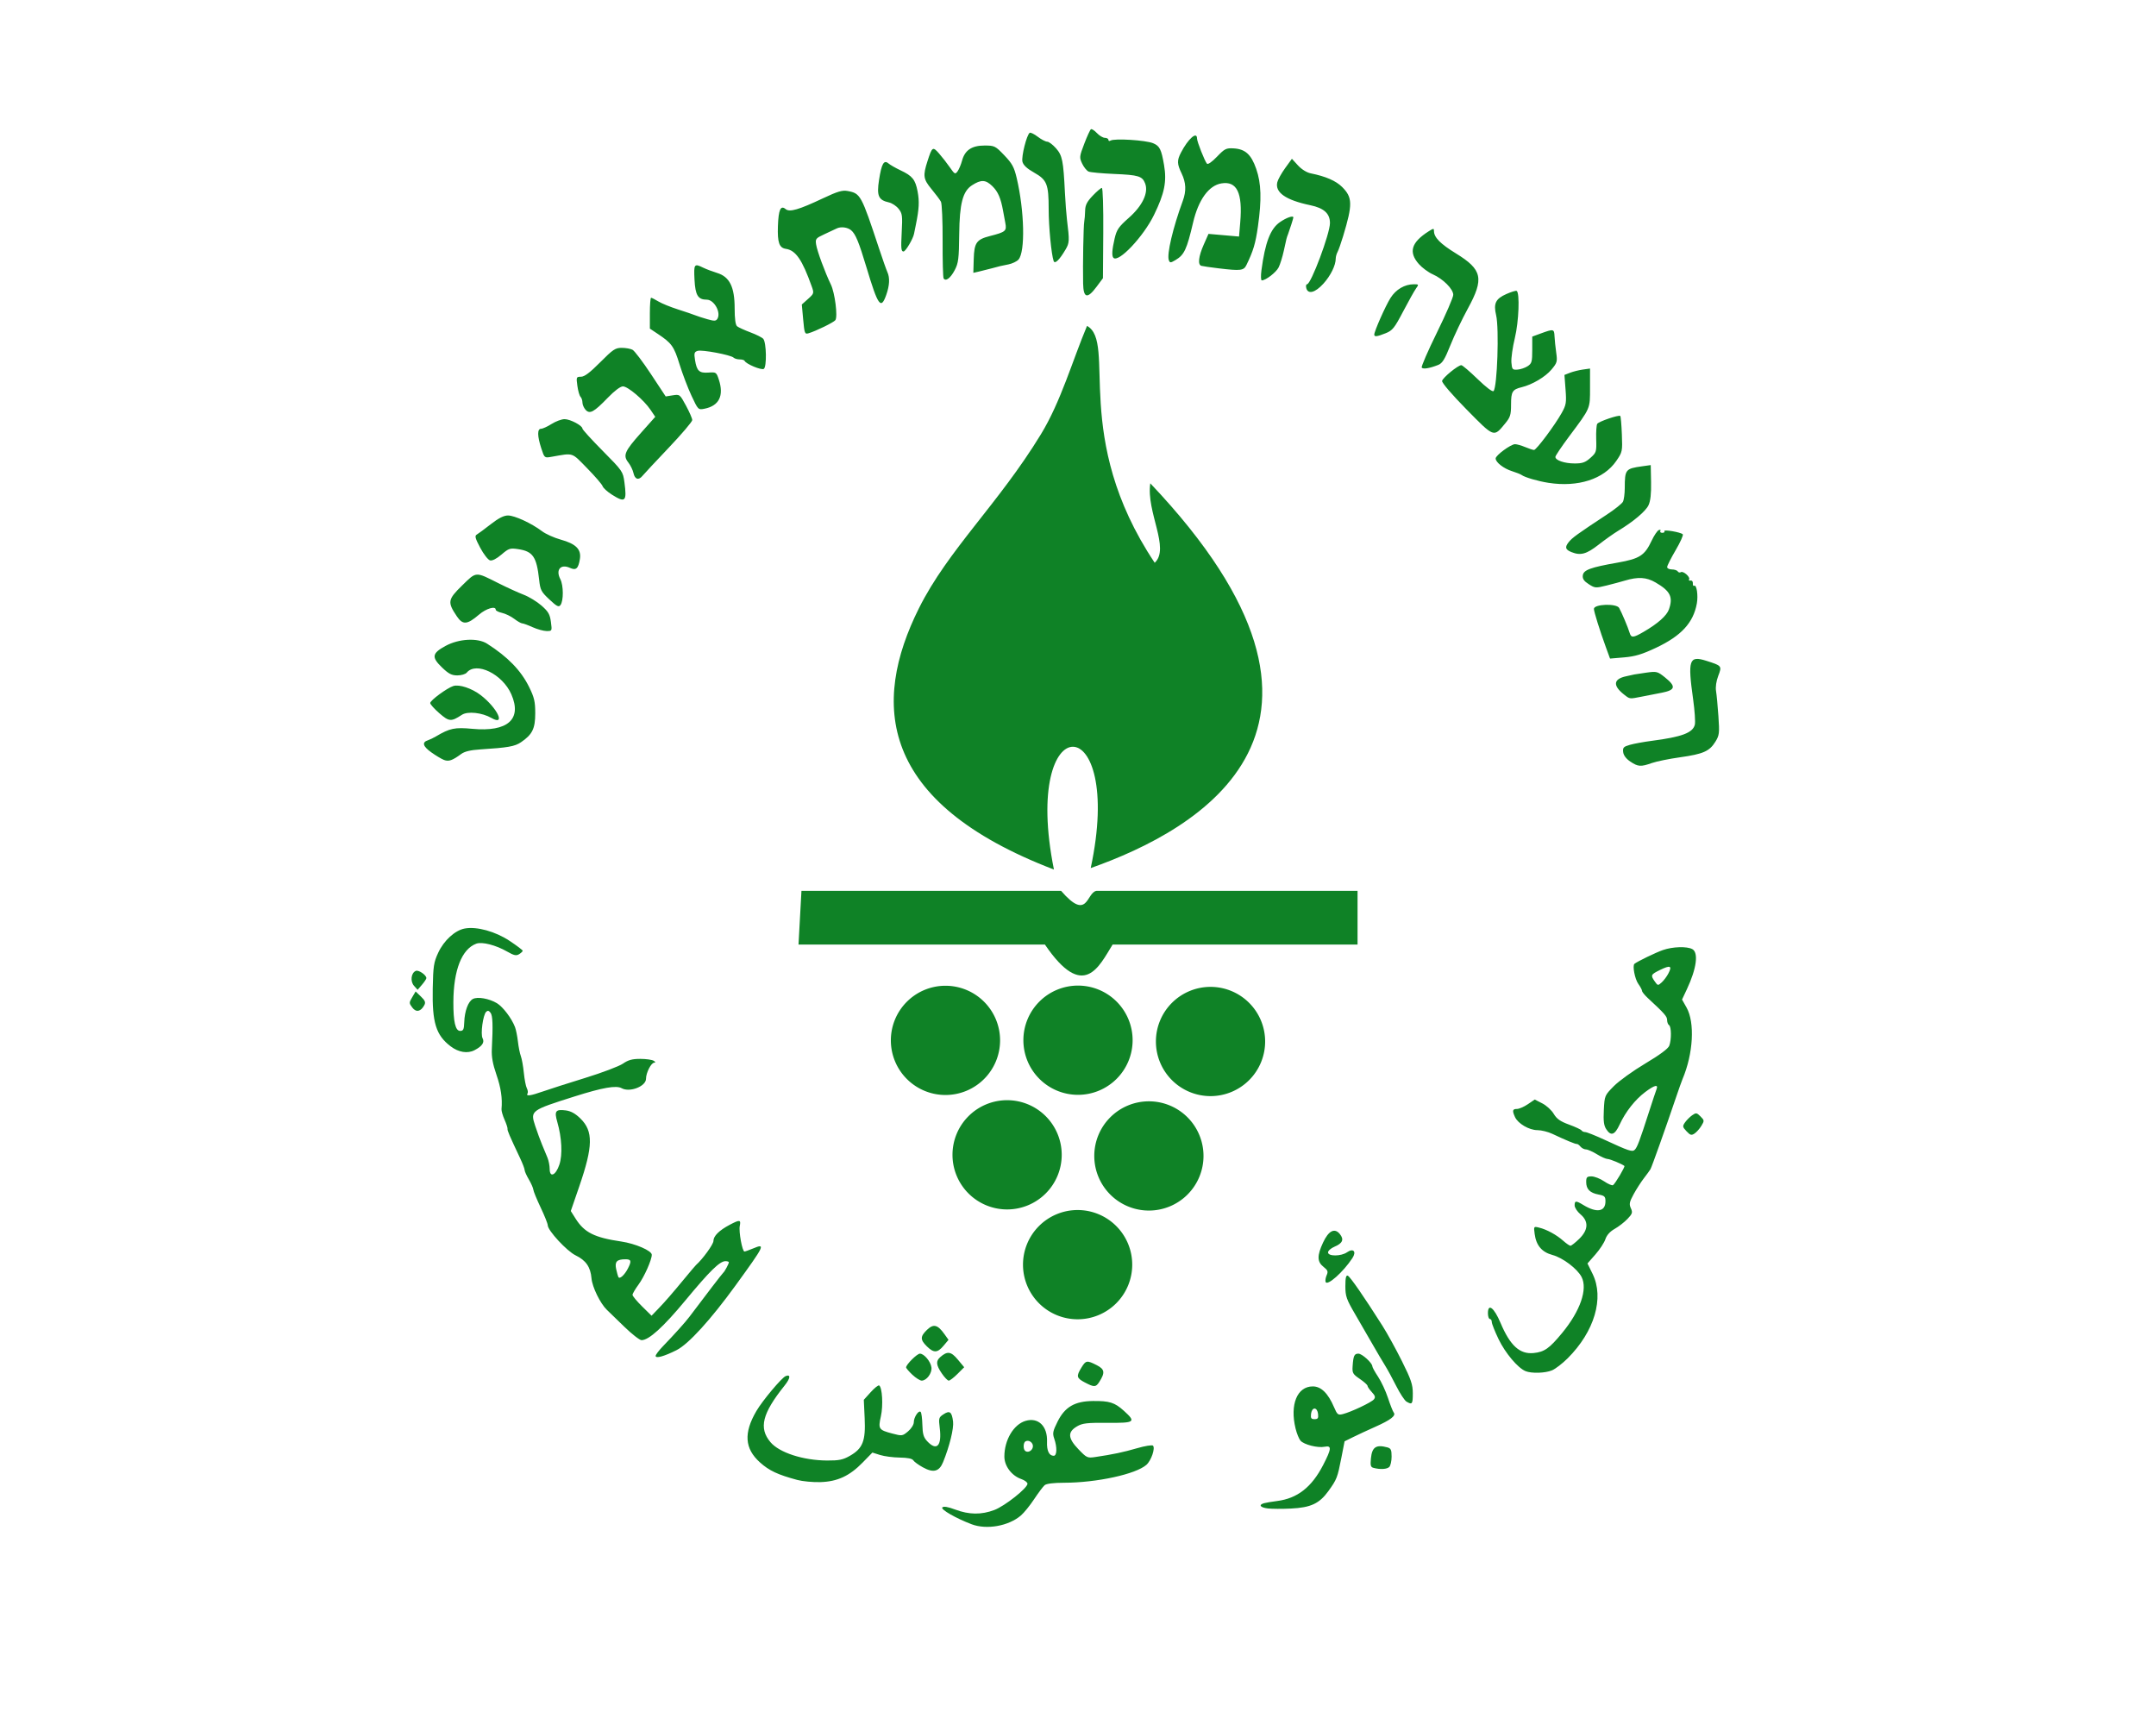 <?xml version="1.0" encoding="UTF-8" standalone="no"?>
<!-- Created with Inkscape (http://www.inkscape.org/) -->

<svg
   width="1000"
   height="800"
   viewBox="0 0 210 297"
   version="1.1"
   id="svg5"
   inkscape:version="1.1 (c68e22c387, 2021-05-23)"
   sodipodi:docname="Abu_Ghosh_Flag.svg"
   xmlns:inkscape="http://www.inkscape.org/namespaces/inkscape"
   xmlns:sodipodi="http://sodipodi.sourceforge.net/DTD/sodipodi-0.dtd"
   xmlns="http://www.w3.org/2000/svg"
   xmlns:svg="http://www.w3.org/2000/svg">
  <rect x="0" y="0" width="210" height="297" fill="#333333" stroke="none"/>
  <sodipodi:namedview
     id="namedview7"
     pagecolor="#ffffff"
     bordercolor="#666666"
     borderopacity="1.0"
     inkscape:pageshadow="2"
     inkscape:pageopacity="0.0"
     inkscape:pagecheckerboard="0"
     inkscape:document-units="mm"
     showgrid="false"
     showguides="true"
     inkscape:guide-bbox="true"
     inkscape:zoom="0.7547406"
     inkscape:cx="502.15928"
     inkscape:cy="412.0621"
     inkscape:window-width="1826"
     inkscape:window-height="1046"
     inkscape:window-x="83"
     inkscape:window-y="-11"
     inkscape:window-maximized="1"
     inkscape:current-layer="layer1" />
  <defs
     id="defs2" />
  <g
     inkscape:groupmode="layer"
     id="layer4"
     inkscape:label="Background 1">
    <rect
       style="fill:#ffffff;stroke:#ff0000;stroke-width:0;stroke-linecap:round;stroke-linejoin:round;paint-order:stroke fill markers"
       id="rect889"
       width="371.25"
       height="297"
       x="-80.625"
       y="7.2631076e-07" />
  </g>
  <g
     inkscape:label="Layer 1"
     inkscape:groupmode="layer"
     id="layer1">
    <path
       style="fill:#0f8226;fill-opacity:1;stroke:#000000;stroke-width:0;stroke-linecap:butt;stroke-linejoin:miter;stroke-opacity:1;stroke-miterlimit:4;stroke-dasharray:none"
       d="m 57.381,153.385 h 44.711 c 4.631,5.354 4.334,0.291 6.08,0 h 44.964 v 9.246 h -42.178 c -2.339,3.769 -4.98,9.81 -11.653,0 H 56.874 Z"
       id="path905"
       sodipodi:nodetypes="ccccccccc" />
    <path
       style="fill:#0f8226;fill-opacity:1;stroke:#000000;stroke-width:0;stroke-linecap:butt;stroke-linejoin:miter;stroke-opacity:1;stroke-miterlimit:4;stroke-dasharray:none"
       d="m 106.555,56.11 c 5.152,2.827 -2.757,19.222 11.653,40.785 2.691,-2.491 -1.499,-8.773 -0.76,-13.679 40.025,42.179 8.219,59.72 -10.259,66.243 5.948,-27.764 -12.023,-28.021 -6.333,0.253 C 70.581,138.127 69.434,121.091 77.614,104.717 82.648,94.641 91.294,86.782 98.622,74.758 102.068,69.104 104.025,62.126 106.555,56.11 Z"
       id="path1742"
       sodipodi:nodetypes="cccccssc" />
    <circle
       style="fill:none;stroke:#ff0000;stroke-width:0;stroke-linecap:round;stroke-linejoin:round;stroke-miterlimit:4;stroke-dasharray:none;paint-order:stroke fill markers"
       id="path1317"
       cx="-122.225"
       cy="-134.679"
       r="100.09"
       transform="rotate(-173.038)" />
    <circle
       style="fill:none;stroke:#ff0000;stroke-width:0;stroke-linecap:round;stroke-linejoin:round;stroke-miterlimit:4;stroke-dasharray:none;paint-order:stroke fill markers"
       id="path1317-5"
       cx="-81.732"
       cy="162.472"
       r="114.176"
       transform="matrix(-0.989,0.149,0.149,0.989,0,0)" />
    <path
       style="fill:#0f8226;fill-opacity:1;stroke-width:0.332"
       d="m 86.68,262.436 c -2.688,-1.015 -5.381,-2.561 -5.045,-2.896 0.231,-0.231 0.941,-0.114 2.225,0.367 2.387,0.893 4.501,0.917 6.727,0.077 1.819,-0.687 5.714,-3.773 5.714,-4.527 0,-0.238 -0.485,-0.601 -1.078,-0.808 -1.656,-0.577 -2.901,-2.238 -2.902,-3.869 -0.002,-2.842 1.588,-5.526 3.637,-6.14 2.2,-0.659 3.811,0.897 3.709,3.586 -0.059,1.558 0.352,2.422 1.153,2.422 0.56,0 0.604,-1.47 0.089,-2.947 -0.321,-0.922 -0.248,-1.296 0.581,-2.952 1.257,-2.514 2.948,-3.498 6.07,-3.532 2.858,-0.031 3.753,0.251 5.337,1.682 2.152,1.944 1.92,2.114 -2.821,2.075 -3.509,-0.029 -4.305,0.061 -5.225,0.597 -1.669,0.971 -1.612,2.035 0.208,3.935 1.44,1.503 1.554,1.556 2.922,1.354 3.018,-0.445 4.829,-0.827 7.198,-1.517 1.351,-0.394 2.58,-0.592 2.73,-0.442 0.429,0.429 -0.295,2.554 -1.122,3.295 -1.801,1.615 -8.574,3.09 -14.202,3.094 -1.787,0.001 -3.021,0.156 -3.328,0.417 -0.269,0.228 -1.081,1.309 -1.805,2.403 -0.724,1.094 -1.754,2.363 -2.288,2.82 -2.126,1.819 -5.888,2.487 -8.483,1.507 z m 10.551,-13.326 c 0.102,-0.708 -0.709,-1.293 -1.292,-0.933 -0.357,0.22 -0.402,1.264 -0.069,1.596 0.438,0.438 1.26,0.037 1.361,-0.664 z m 40.456,10.605 c -1.309,-0.159 -1.644,-0.613 -0.664,-0.899 0.319,-0.093 1.327,-0.263 2.239,-0.378 3.5,-0.439 5.976,-2.371 7.955,-6.207 1.449,-2.809 1.496,-3.386 0.256,-3.139 -1.197,0.238 -3.567,-0.36 -4.163,-1.051 -0.259,-0.3 -0.642,-1.247 -0.85,-2.103 -1.001,-4.117 0.28,-7.235 2.972,-7.235 1.428,0 2.624,1.17 3.654,3.572 0.558,1.301 0.686,1.401 1.521,1.192 1.417,-0.356 4.91,-2.009 5.34,-2.527 0.304,-0.366 0.228,-0.636 -0.354,-1.261 -0.407,-0.437 -0.74,-0.922 -0.74,-1.079 0,-0.156 -0.597,-0.691 -1.327,-1.188 -1.213,-0.827 -1.319,-1.017 -1.236,-2.212 0.125,-1.791 0.287,-2.137 0.997,-2.137 0.624,0 2.394,1.606 2.396,2.175 6.6e-4,0.173 0.448,0.985 0.994,1.806 0.546,0.821 1.312,2.463 1.701,3.649 0.39,1.186 0.838,2.32 0.995,2.521 0.419,0.533 -0.545,1.272 -3.2,2.452 -1.274,0.566 -2.981,1.358 -3.793,1.761 l -1.476,0.731 -0.55,2.82 c -0.67,3.435 -0.787,3.737 -2.229,5.735 -1.559,2.161 -3.034,2.852 -6.442,3.018 -1.516,0.074 -3.317,0.067 -4.001,-0.017 z m 8.648,-16.284 c -0.062,-0.543 -0.306,-0.912 -0.603,-0.912 -0.296,0 -0.54,0.369 -0.603,0.912 -0.086,0.743 0.026,0.912 0.603,0.912 0.576,0 0.688,-0.169 0.603,-0.912 z m -89.678,11.374 c -3.364,-0.903 -4.844,-1.599 -6.425,-3.021 -2.64,-2.374 -2.825,-5.067 -0.609,-8.849 1.055,-1.8 4.373,-5.753 5.045,-6.011 0.904,-0.347 0.813,0.38 -0.21,1.657 -3.835,4.792 -4.458,7.293 -2.419,9.715 1.524,1.812 5.629,3.143 9.759,3.166 2.06,0.011 2.736,-0.128 3.932,-0.813 2.212,-1.266 2.718,-2.554 2.536,-6.449 l -0.149,-3.19 1.189,-1.316 c 0.654,-0.724 1.308,-1.243 1.454,-1.153 0.535,0.331 0.712,3.455 0.3,5.296 -0.492,2.199 -0.385,2.361 1.976,2.984 1.663,0.439 1.746,0.427 2.703,-0.378 0.549,-0.462 0.987,-1.158 0.987,-1.567 0,-0.87 0.836,-2.129 1.183,-1.782 0.133,0.133 0.265,1.136 0.293,2.23 0.041,1.593 0.208,2.155 0.838,2.826 1.641,1.747 2.539,0.794 2.154,-2.287 -0.211,-1.686 -0.172,-1.825 0.657,-2.368 1.061,-0.695 1.43,-0.412 1.637,1.256 0.147,1.185 -0.606,4.247 -1.716,6.982 -0.67,1.649 -1.673,1.905 -3.501,0.892 -0.758,-0.42 -1.498,-0.963 -1.644,-1.205 -0.172,-0.285 -0.99,-0.449 -2.322,-0.466 -1.131,-0.013 -2.654,-0.213 -3.384,-0.443 l -1.327,-0.418 -1.659,1.702 c -2.267,2.327 -4.36,3.298 -7.299,3.386 -1.277,0.038 -3.069,-0.131 -3.981,-0.376 z m 99.246,-2.071 c -0.509,-0.131 -0.586,-0.406 -0.461,-1.655 0.193,-1.935 0.886,-2.399 2.813,-1.883 0.623,0.167 0.746,0.429 0.746,1.588 0,0.763 -0.179,1.567 -0.398,1.786 -0.396,0.396 -1.533,0.465 -2.701,0.164 z m 5.664,-11.407 c -0.322,-0.188 -1.121,-1.403 -1.774,-2.7 -0.653,-1.297 -1.524,-2.893 -1.934,-3.547 -0.411,-0.653 -1.343,-2.233 -2.072,-3.51 -0.729,-1.277 -2.095,-3.64 -3.036,-5.25 -1.535,-2.627 -1.711,-3.129 -1.711,-4.883 0,-1.428 0.112,-1.912 0.415,-1.795 0.396,0.152 2.779,3.593 5.972,8.625 0.816,1.285 2.325,4.025 3.354,6.089 1.578,3.166 1.871,4.032 1.871,5.542 0,1.859 -0.106,1.998 -1.084,1.428 z m -55.397,-3.31 c -1.424,-0.752 -1.494,-1.056 -0.584,-2.548 0.77,-1.263 0.942,-1.29 2.642,-0.423 1.382,0.705 1.466,1.289 0.421,2.911 -0.581,0.901 -0.872,0.908 -2.478,0.06 z m -29.692,-1.323 c -0.593,-0.556 -1.078,-1.125 -1.078,-1.266 0,-0.488 1.887,-2.365 2.377,-2.365 0.723,0 1.86,1.358 1.987,2.373 0.123,0.981 -0.832,2.273 -1.678,2.27 -0.291,-0.001 -1.014,-0.456 -1.607,-1.012 z m 5.071,-0.225 c -0.991,-1.458 -1.052,-2.123 -0.261,-2.818 1.212,-1.064 1.847,-0.974 3.011,0.424 l 1.104,1.326 -1.153,1.153 c -0.634,0.634 -1.312,1.153 -1.506,1.153 -0.194,0 -0.732,-0.557 -1.194,-1.238 z m 100.504,-0.402 c -1.313,-0.533 -3.482,-3.107 -4.632,-5.497 -0.643,-1.337 -1.17,-2.667 -1.17,-2.955 0,-0.288 -0.149,-0.524 -0.332,-0.524 -0.182,0 -0.332,-0.448 -0.332,-0.995 0,-1.774 1.059,-0.963 2.164,1.659 1.658,3.932 3.318,5.445 5.711,5.202 1.852,-0.188 2.703,-0.789 4.911,-3.466 3.114,-3.775 4.419,-7.543 3.337,-9.634 -0.732,-1.415 -3.238,-3.309 -5.004,-3.781 -1.833,-0.49 -2.805,-1.634 -3.071,-3.614 -0.178,-1.325 -0.175,-1.329 0.78,-1.095 1.307,0.32 2.995,1.243 4.144,2.267 0.526,0.468 1.083,0.852 1.239,0.852 0.156,0 0.829,-0.53 1.496,-1.177 1.593,-1.547 1.668,-3.024 0.217,-4.246 -0.547,-0.461 -0.995,-1.146 -0.995,-1.522 0,-0.84 0.221,-0.851 1.493,-0.076 2.318,1.412 3.815,1.163 3.815,-0.634 0,-0.814 -0.158,-0.969 -1.177,-1.16 -1.498,-0.281 -2.14,-0.928 -2.14,-2.155 0,-0.84 0.124,-0.972 0.918,-0.972 0.505,0 1.478,0.38 2.162,0.845 0.684,0.465 1.377,0.763 1.538,0.663 0.362,-0.224 2.118,-3.185 1.962,-3.308 -0.447,-0.353 -2.47,-1.188 -2.9,-1.197 -0.291,-0.005 -1.127,-0.378 -1.857,-0.828 -0.73,-0.45 -1.57,-0.818 -1.867,-0.819 -0.297,-0.001 -0.722,-0.221 -0.944,-0.489 -0.222,-0.268 -0.502,-0.469 -0.621,-0.446 -0.227,0.043 -1.929,-0.662 -4.22,-1.746 -0.742,-0.351 -1.901,-0.638 -2.576,-0.638 -1.417,0 -3.34,-1.125 -3.856,-2.255 -0.503,-1.103 -0.434,-1.394 0.333,-1.394 0.375,0 1.218,-0.365 1.874,-0.811 l 1.193,-0.811 1.299,0.663 c 0.714,0.364 1.601,1.174 1.969,1.799 0.514,0.872 1.129,1.303 2.642,1.855 1.085,0.396 2.051,0.847 2.148,1.003 0.097,0.156 0.382,0.284 0.634,0.284 0.252,0 1.699,0.574 3.215,1.274 4.328,2.001 4.898,2.191 5.319,1.77 0.426,-0.426 0.848,-1.545 2.398,-6.362 0.616,-1.916 1.224,-3.745 1.35,-4.064 0.351,-0.889 -0.365,-0.707 -1.963,0.498 -1.739,1.311 -3.373,3.388 -4.388,5.579 -0.844,1.821 -1.497,2.05 -2.31,0.81 -0.414,-0.632 -0.512,-1.412 -0.416,-3.311 0.124,-2.462 0.14,-2.499 1.722,-4.105 0.878,-0.891 3.318,-2.645 5.422,-3.897 2.458,-1.463 3.931,-2.553 4.12,-3.052 0.398,-1.046 0.374,-3.298 -0.037,-3.553 -0.182,-0.113 -0.332,-0.51 -0.332,-0.882 0,-0.62 -0.412,-1.089 -3.337,-3.798 -0.537,-0.497 -0.976,-1.043 -0.976,-1.212 0,-0.17 -0.292,-0.719 -0.65,-1.221 -0.588,-0.826 -1.031,-3.128 -0.661,-3.44 0.473,-0.4 3.682,-1.953 4.919,-2.381 1.677,-0.58 4.109,-0.656 5.039,-0.158 1.113,0.596 0.742,3.361 -0.926,6.908 l -0.836,1.777 0.775,1.374 c 1.461,2.591 1.16,7.949 -0.691,12.322 -0.154,0.365 -0.659,1.783 -1.122,3.152 -1.756,5.195 -4.17,11.977 -4.402,12.367 -0.133,0.223 -0.645,0.928 -1.139,1.567 -0.493,0.639 -1.283,1.87 -1.756,2.736 -0.729,1.337 -0.801,1.702 -0.478,2.411 0.336,0.738 0.267,0.955 -0.587,1.849 -0.533,0.557 -1.525,1.327 -2.206,1.71 -0.8,0.451 -1.363,1.077 -1.592,1.773 -0.195,0.592 -0.969,1.774 -1.72,2.627 l -1.365,1.551 0.884,1.802 c 2.03,4.139 0.322,9.918 -4.291,14.524 -0.894,0.893 -2.106,1.826 -2.693,2.073 -1.169,0.493 -3.525,0.564 -4.576,0.138 z m 24.612,-68.472 c 0.676,-1.308 0.338,-1.458 -1.393,-0.617 -1.654,0.804 -1.711,0.924 -0.954,2.005 0.515,0.735 0.551,0.74 1.195,0.158 0.365,-0.33 0.884,-1.026 1.152,-1.545 z M 32.273,233.445 c 0,-0.195 0.56,-0.934 1.244,-1.643 2.001,-2.074 3.864,-4.146 4.569,-5.084 2.893,-3.849 5.659,-7.45 5.827,-7.587 0.248,-0.202 0.966,-1.543 0.966,-1.803 0,-0.103 -0.265,-0.188 -0.588,-0.188 -0.976,0 -2.697,1.685 -6.876,6.733 -3.816,4.609 -6.306,6.868 -7.57,6.868 -0.324,0 -1.665,-1.045 -2.979,-2.322 -1.314,-1.277 -2.66,-2.583 -2.992,-2.901 -1.137,-1.092 -2.517,-3.919 -2.646,-5.419 -0.168,-1.96 -0.958,-3.1 -2.744,-3.965 -1.502,-0.727 -4.79,-4.28 -4.79,-5.176 0,-0.266 -0.546,-1.634 -1.214,-3.04 -0.668,-1.406 -1.239,-2.797 -1.268,-3.092 -0.03,-0.295 -0.379,-1.087 -0.776,-1.761 -0.397,-0.673 -0.722,-1.4 -0.722,-1.615 0,-0.215 -0.353,-1.14 -0.785,-2.054 -1.842,-3.903 -2.216,-4.774 -2.159,-5.036 0.033,-0.152 -0.197,-0.858 -0.512,-1.568 -0.315,-0.71 -0.551,-1.531 -0.525,-1.825 0.17,-1.877 -0.097,-3.688 -0.873,-5.931 -0.636,-1.837 -0.861,-3.082 -0.795,-4.389 0.212,-4.15 0.156,-5.766 -0.216,-6.269 -0.283,-0.383 -0.495,-0.431 -0.759,-0.172 -0.548,0.539 -0.995,3.844 -0.617,4.555 0.378,0.711 -0.069,1.372 -1.393,2.056 -1.202,0.622 -2.751,0.368 -4.116,-0.673 -2.522,-1.924 -3.186,-4.07 -3.074,-9.942 0.074,-3.848 0.176,-4.519 0.941,-6.164 0.987,-2.123 2.886,-3.857 4.569,-4.173 2.061,-0.387 5.283,0.503 7.743,2.139 1.232,0.819 2.239,1.581 2.239,1.692 0,0.112 -0.276,0.376 -0.614,0.587 -0.499,0.311 -0.887,0.227 -2.073,-0.453 -1.952,-1.118 -4.315,-1.72 -5.308,-1.353 -2.496,0.923 -3.918,4.544 -3.944,10.041 -0.016,3.399 0.353,4.976 1.163,4.976 0.551,0 0.666,-0.242 0.708,-1.493 0.065,-1.917 0.678,-3.572 1.482,-4.002 0.805,-0.431 2.809,-0.081 4.146,0.725 1.042,0.628 2.545,2.612 3.116,4.116 0.17,0.447 0.396,1.572 0.502,2.5 0.106,0.928 0.332,2.053 0.503,2.501 0.17,0.448 0.402,1.744 0.515,2.879 0.113,1.135 0.346,2.328 0.518,2.652 0.172,0.323 0.222,0.734 0.111,0.912 -0.31,0.502 0.507,0.389 2.652,-0.364 1.079,-0.379 4.355,-1.428 7.28,-2.33 2.926,-0.902 5.853,-2.01 6.505,-2.462 0.911,-0.631 1.605,-0.82 2.992,-0.817 0.994,0.001 2.031,0.15 2.304,0.327 0.318,0.205 0.351,0.323 0.091,0.327 -0.531,0.008 -1.418,1.74 -1.418,2.771 0,1.306 -2.799,2.393 -4.188,1.626 -0.945,-0.522 -3.259,-0.119 -8.087,1.408 -7.601,2.404 -7.667,2.454 -6.809,5.064 0.345,1.05 0.878,2.507 1.183,3.236 0.306,0.73 0.726,1.745 0.935,2.255 0.208,0.51 0.379,1.38 0.379,1.932 0,1.584 1.052,1.115 1.67,-0.744 0.566,-1.702 0.423,-4.621 -0.359,-7.339 -0.541,-1.88 -0.296,-2.215 1.452,-1.993 0.887,0.113 1.653,0.536 2.533,1.4 2.226,2.181 2.181,4.761 -0.202,11.687 l -1.459,4.239 0.823,1.304 c 1.515,2.399 3.233,3.261 7.878,3.948 2.421,0.358 5.245,1.583 5.245,2.275 0,0.887 -1.289,3.786 -2.287,5.143 -0.567,0.771 -1.031,1.564 -1.031,1.763 0,0.199 0.738,1.089 1.64,1.977 l 1.64,1.615 1.097,-1.137 c 1.246,-1.291 2.367,-2.58 4.726,-5.436 0.904,-1.095 1.729,-2.065 1.832,-2.156 1.141,-1.007 2.999,-3.568 2.999,-4.136 0,-0.854 0.979,-1.826 2.815,-2.796 1.722,-0.91 1.945,-0.882 1.719,0.214 -0.197,0.955 0.436,4.396 0.809,4.396 0.119,0 0.773,-0.233 1.453,-0.517 2.227,-0.931 2.092,-0.642 -2.961,6.323 -4.325,5.961 -8.141,10.146 -10.19,11.174 -2.152,1.08 -3.598,1.476 -3.598,0.984 z m -4.789,-15.02 c 0.679,-1.313 0.597,-1.617 -0.437,-1.611 -1.463,0.008 -1.846,0.421 -1.572,1.695 0.132,0.616 0.311,1.239 0.397,1.385 0.221,0.374 1.05,-0.381 1.612,-1.468 z m 51.482,13.373 c -1.158,-1.138 -1.148,-1.701 0.049,-2.848 1.112,-1.065 1.823,-0.883 2.999,0.768 l 0.689,0.968 -0.861,1.024 c -1.046,1.244 -1.681,1.263 -2.876,0.089 z m 68.668,-11.089 c -0.079,-0.229 0.005,-0.751 0.188,-1.159 0.278,-0.621 0.189,-0.854 -0.548,-1.434 -1.107,-0.871 -1.127,-1.926 -0.078,-4.179 0.954,-2.049 1.994,-2.577 2.892,-1.468 0.756,0.934 0.478,1.595 -0.915,2.178 -0.616,0.258 -1.121,0.7 -1.121,0.983 0,0.705 2.256,0.69 3.272,-0.021 1.087,-0.761 1.668,-0.129 0.924,1.005 -1.572,2.4 -4.349,4.864 -4.615,4.094 z m 62.148,-25.937 c -0.696,-0.741 -0.717,-0.865 -0.255,-1.525 0.276,-0.395 0.829,-0.947 1.229,-1.226 0.668,-0.468 0.783,-0.452 1.433,0.198 0.675,0.675 0.682,0.749 0.155,1.617 -0.304,0.501 -0.834,1.098 -1.178,1.326 -0.535,0.356 -0.736,0.299 -1.384,-0.391 z M -9.628,173.477 c -0.572,-0.762 -0.573,-0.84 -0.014,-1.786 l 0.584,-0.989 0.912,0.874 c 0.718,0.688 0.843,1.003 0.587,1.481 -0.606,1.132 -1.412,1.295 -2.069,0.42 z m 0.303,-3.737 c -0.698,-0.772 -0.515,-2.264 0.317,-2.583 0.487,-0.187 1.802,0.724 1.802,1.248 0,0.144 -0.339,0.656 -0.753,1.137 l -0.753,0.875 z M 200.104,131.123 c -0.721,-0.484 -1.164,-1.074 -1.23,-1.638 -0.09,-0.767 0.06,-0.927 1.161,-1.244 0.695,-0.2 2.384,-0.509 3.752,-0.687 5.203,-0.677 7.076,-1.377 7.427,-2.778 0.114,-0.453 -0.018,-2.425 -0.293,-4.382 -0.953,-6.79 -0.693,-7.559 2.242,-6.631 2.722,0.861 2.741,0.885 2.084,2.606 -0.346,0.907 -0.494,1.921 -0.379,2.609 0.103,0.619 0.286,2.565 0.407,4.326 0.202,2.948 0.161,3.296 -0.524,4.404 -1.014,1.641 -2.097,2.117 -6.08,2.677 -1.877,0.263 -4.061,0.708 -4.853,0.987 -1.916,0.676 -2.383,0.645 -3.713,-0.249 z M -4.166,130.845 c -0.426,-0.161 -1.423,-0.758 -2.214,-1.326 -1.437,-1.032 -1.623,-1.724 -0.554,-2.065 0.307,-0.098 0.931,-0.399 1.387,-0.668 2.385,-1.409 3.232,-1.585 6.245,-1.302 6.09,0.573 8.602,-1.642 6.73,-5.935 -1.524,-3.495 -6.057,-5.7 -7.685,-3.738 -0.217,0.262 -0.944,0.476 -1.615,0.476 -0.976,0 -1.502,-0.271 -2.632,-1.358 -1.856,-1.783 -1.746,-2.447 0.616,-3.728 2.286,-1.24 5.514,-1.411 7.133,-0.379 3.566,2.274 5.831,4.607 7.233,7.448 0.896,1.815 1.061,2.521 1.061,4.536 0,2.651 -0.493,3.653 -2.452,4.987 -1.064,0.724 -2.244,0.933 -6.976,1.234 -1.706,0.108 -2.725,0.35 -3.318,0.787 -1.523,1.121 -2.144,1.338 -2.958,1.031 z m -0.807,-8.044 c -0.866,-0.754 -1.574,-1.544 -1.572,-1.755 0.003,-0.458 2.891,-2.587 3.977,-2.932 1.023,-0.325 3.203,0.4 4.719,1.569 2.886,2.226 4.368,5.373 1.852,3.934 -1.631,-0.934 -4.099,-1.197 -5.095,-0.544 -1.853,1.214 -2.201,1.19 -3.88,-0.273 z M 199.02,119.579 c -1.973,-1.552 -1.835,-2.684 0.384,-3.148 0.678,-0.142 1.307,-0.28 1.398,-0.308 0.091,-0.028 1.013,-0.167 2.049,-0.31 1.805,-0.249 1.939,-0.215 3.235,0.826 1.93,1.551 1.799,2.167 -0.556,2.627 -1.049,0.205 -2.628,0.514 -3.509,0.687 -2.088,0.411 -1.987,0.423 -3.001,-0.374 z m -3.121,-8.142 c -1.045,-2.866 -2.063,-6.124 -2.063,-6.6 0,-0.834 3.892,-0.979 4.349,-0.161 0.442,0.79 1.548,3.412 1.784,4.23 0.276,0.959 0.61,0.94 2.463,-0.14 2.427,-1.414 3.947,-2.767 4.324,-3.848 0.746,-2.14 0.241,-3.155 -2.309,-4.635 -1.578,-0.916 -3.006,-1 -5.303,-0.311 -0.639,0.192 -2.043,0.568 -3.121,0.836 -1.878,0.467 -2.007,0.458 -3.075,-0.227 -0.822,-0.527 -1.092,-0.92 -1.026,-1.497 0.109,-0.95 1.302,-1.391 6.005,-2.216 3.778,-0.664 4.656,-1.228 5.84,-3.755 0.431,-0.92 0.993,-1.753 1.249,-1.851 0.257,-0.098 0.375,-0.032 0.263,0.149 -0.111,0.18 0.039,0.328 0.334,0.328 0.295,0 0.457,-0.129 0.359,-0.287 -0.21,-0.339 2.82,0.177 3.166,0.539 0.129,0.135 -0.422,1.366 -1.225,2.734 -0.803,1.368 -1.462,2.675 -1.465,2.903 -0.003,0.228 0.359,0.415 0.804,0.415 0.445,0 0.904,0.152 1.018,0.337 0.115,0.186 0.357,0.245 0.538,0.133 0.414,-0.256 1.664,0.84 1.417,1.241 -0.1,0.163 0.015,0.255 0.257,0.204 0.243,-0.05 0.419,0.167 0.394,0.486 -0.025,0.317 0.075,0.503 0.222,0.412 0.425,-0.263 0.716,1.654 0.463,3.047 -0.604,3.326 -2.682,5.581 -7.03,7.629 -2.41,1.135 -3.596,1.492 -5.496,1.653 l -2.423,0.205 z m -184.811,-3.451 c -0.795,-0.361 -1.602,-0.656 -1.793,-0.656 -0.191,0 -0.811,-0.353 -1.377,-0.786 -0.566,-0.432 -1.514,-0.892 -2.105,-1.022 -0.591,-0.13 -1.075,-0.374 -1.075,-0.541 0,-0.701 -1.633,-0.226 -2.873,0.836 -2.052,1.757 -2.805,1.814 -3.83,0.289 -1.639,-2.436 -1.562,-2.883 0.907,-5.292 2.507,-2.446 2.229,-2.429 6.284,-0.39 1.454,0.731 3.395,1.617 4.313,1.967 0.918,0.351 2.304,1.195 3.08,1.876 1.178,1.033 1.446,1.499 1.621,2.813 0.208,1.565 0.203,1.576 -0.748,1.569 -0.527,-0.004 -1.608,-0.303 -2.404,-0.663 z m 2.884,-4.775 C 12.561,101.89 12.405,101.589 12.212,99.818 11.782,95.866 11.141,94.929 8.606,94.548 7.193,94.337 6.985,94.404 5.726,95.481 4.873,96.212 4.141,96.583 3.754,96.482 3.415,96.393 2.657,95.418 2.069,94.316 1.212,92.707 1.091,92.259 1.459,92.049 1.711,91.906 2.794,91.105 3.865,90.27 5.233,89.204 6.121,88.752 6.851,88.753 c 1.149,0.001 4.053,1.343 5.849,2.702 0.639,0.483 2.084,1.134 3.212,1.447 2.652,0.736 3.587,1.681 3.315,3.355 -0.267,1.644 -0.659,1.994 -1.703,1.518 -1.604,-0.731 -2.504,0.314 -1.666,1.935 0.56,1.082 0.573,3.74 0.023,4.471 -0.299,0.398 -0.624,0.233 -1.908,-0.971 z m 175.999,-8.154 c -1.057,-0.427 -1.172,-0.831 -0.485,-1.705 0.599,-0.761 1.495,-1.409 6.607,-4.776 1.333,-0.878 2.565,-1.86 2.737,-2.182 0.172,-0.322 0.315,-1.379 0.318,-2.349 0.008,-3.219 0.118,-3.358 2.981,-3.76 l 1.493,-0.21 0.056,2.928 c 0.039,2.02 -0.099,3.257 -0.444,3.989 -0.491,1.041 -2.623,2.834 -5.252,4.417 -0.73,0.44 -2.243,1.514 -3.362,2.388 -2.068,1.615 -3.085,1.891 -4.649,1.26 z M 24.733,85.157 C 23.961,84.671 23.244,84.017 23.138,83.703 23.032,83.39 21.828,81.994 20.462,80.601 17.734,77.819 18.212,77.971 14.323,78.652 c -1.193,0.209 -1.197,0.206 -1.742,-1.46 -0.693,-2.12 -0.709,-3.369 -0.042,-3.369 0.277,0 1.095,-0.373 1.818,-0.829 0.723,-0.456 1.727,-0.829 2.233,-0.828 0.978,0.001 3.075,1.109 3.075,1.624 0,0.169 1.57,1.894 3.49,3.832 3.417,3.451 3.495,3.563 3.743,5.42 0.443,3.317 0.167,3.586 -2.166,2.116 z M 186.006,83.13 c -1.806,-0.283 -4.067,-0.942 -4.612,-1.345 -0.182,-0.135 -0.929,-0.432 -1.659,-0.661 -1.432,-0.449 -2.82,-1.525 -2.82,-2.188 0,-0.533 2.617,-2.459 3.342,-2.459 0.307,0 1.094,0.224 1.749,0.498 0.655,0.274 1.339,0.498 1.52,0.498 0.401,0 3.577,-4.249 4.76,-6.367 0.777,-1.391 0.839,-1.769 0.667,-4.043 l -0.19,-2.508 0.959,-0.375 c 0.528,-0.206 1.519,-0.454 2.204,-0.551 l 1.244,-0.176 -0.001,3.278 c -0.001,3.722 0.126,3.424 -3.604,8.42 -1.294,1.733 -2.356,3.314 -2.36,3.513 -0.012,0.592 1.571,1.131 3.321,1.131 1.336,0 1.835,-0.176 2.706,-0.955 1.025,-0.915 1.066,-1.048 1,-3.235 -0.038,-1.254 0.043,-2.441 0.181,-2.637 0.289,-0.413 3.729,-1.583 3.963,-1.348 0.086,0.086 0.21,1.51 0.274,3.164 0.115,2.939 0.093,3.043 -0.969,4.589 -2.146,3.125 -6.587,4.553 -11.677,3.756 z M 28.461,81.469 c -0.118,-0.539 -0.518,-1.365 -0.889,-1.836 -0.959,-1.219 -0.659,-1.926 2.166,-5.097 l 2.468,-2.771 -0.819,-1.21 c -1.149,-1.699 -3.896,-4.03 -4.748,-4.03 -0.438,0 -1.446,0.757 -2.6,1.952 -2.407,2.493 -3.111,2.874 -3.834,2.075 -0.297,-0.328 -0.539,-0.89 -0.539,-1.25 0,-0.36 -0.148,-0.802 -0.329,-0.983 -0.181,-0.181 -0.425,-1.032 -0.543,-1.891 -0.206,-1.505 -0.183,-1.562 0.62,-1.562 0.598,0 1.536,-0.706 3.307,-2.488 2.197,-2.211 2.61,-2.488 3.711,-2.488 0.681,0 1.52,0.15 1.863,0.334 0.343,0.184 1.768,2.066 3.166,4.183 l 2.542,3.85 1.214,-0.194 c 1.2,-0.192 1.226,-0.172 2.286,1.787 0.59,1.09 1.072,2.205 1.072,2.479 0,0.274 -1.829,2.422 -4.064,4.774 -2.235,2.352 -4.256,4.518 -4.492,4.811 -0.66,0.825 -1.322,0.636 -1.559,-0.445 z M 171.899,70.49 c -2.531,-2.573 -4.264,-4.593 -4.205,-4.902 0.108,-0.559 2.737,-2.713 3.311,-2.713 0.188,0 1.447,1.073 2.799,2.383 1.481,1.436 2.574,2.26 2.751,2.073 0.64,-0.677 0.982,-10.784 0.443,-13.064 -0.478,-2.019 -0.089,-2.824 1.761,-3.642 0.85,-0.376 1.65,-0.62 1.776,-0.541 0.559,0.345 0.369,5.302 -0.311,8.106 -0.386,1.595 -0.655,3.488 -0.596,4.207 0.099,1.209 0.177,1.302 1.053,1.24 0.521,-0.037 1.304,-0.302 1.742,-0.588 0.712,-0.466 0.795,-0.761 0.795,-2.808 v -2.287 l 1.41,-0.518 c 2.278,-0.836 2.362,-0.82 2.425,0.463 0.031,0.639 0.163,1.908 0.292,2.82 0.219,1.541 0.161,1.748 -0.819,2.914 -1.065,1.269 -3.308,2.596 -5.132,3.036 -1.593,0.385 -1.826,0.765 -1.826,2.972 0,1.789 -0.126,2.193 -1.021,3.279 -1.981,2.403 -1.846,2.453 -6.649,-2.431 z M 38.448,68.14 c -0.629,-1.345 -1.559,-3.787 -2.065,-5.427 -0.951,-3.081 -1.345,-3.631 -3.74,-5.225 l -1.365,-0.909 v -2.657 c 0,-1.461 0.094,-2.657 0.21,-2.657 0.115,0 0.675,0.283 1.244,0.629 0.569,0.346 2.079,0.963 3.357,1.371 1.277,0.408 2.621,0.864 2.986,1.014 0.365,0.15 1.31,0.456 2.1,0.68 1.2,0.341 1.484,0.33 1.728,-0.065 0.67,-1.084 -0.555,-3.298 -1.825,-3.298 -1.515,0 -1.977,-0.755 -2.114,-3.451 -0.137,-2.705 -0.054,-2.82 1.494,-2.059 0.517,0.254 1.601,0.664 2.409,0.912 2.144,0.657 3.009,2.411 3.009,6.102 0,1.791 0.144,2.846 0.419,3.075 0.23,0.191 1.262,0.663 2.292,1.048 1.03,0.385 2.03,0.89 2.221,1.12 0.544,0.655 0.616,4.842 0.089,5.168 -0.424,0.262 -3.067,-0.843 -3.307,-1.382 -0.061,-0.137 -0.442,-0.249 -0.846,-0.249 -0.404,0 -0.877,-0.138 -1.051,-0.306 -0.484,-0.469 -5.445,-1.401 -6.195,-1.163 -0.572,0.182 -0.633,0.397 -0.446,1.57 0.303,1.892 0.72,2.282 2.32,2.166 1.309,-0.095 1.365,-0.056 1.782,1.214 0.911,2.775 0.044,4.518 -2.493,5.015 -1.055,0.207 -1.081,0.18 -2.212,-2.235 z M 164.189,63.281 c -0.106,-0.171 1.072,-2.883 2.618,-6.026 1.546,-3.143 2.81,-6.064 2.81,-6.491 0,-0.995 -1.75,-2.749 -3.529,-3.535 -0.759,-0.336 -1.843,-1.138 -2.409,-1.782 -1.798,-2.048 -1.29,-3.721 1.708,-5.623 0.835,-0.53 0.912,-0.532 0.912,-0.031 0,1.076 1.107,2.2 3.78,3.839 4.547,2.789 4.88,4.325 2.054,9.491 -0.988,1.806 -2.342,4.651 -3.008,6.321 -0.97,2.431 -1.39,3.108 -2.102,3.389 -1.511,0.596 -2.633,0.774 -2.835,0.448 z m -8.174,-5.668 c 0,-0.583 1.928,-4.935 2.794,-6.307 0.932,-1.477 2.447,-2.364 4.037,-2.364 0.85,0 0.862,0.026 0.347,0.746 -0.293,0.411 -1.289,2.189 -2.212,3.951 -1.49,2.844 -1.827,3.264 -2.997,3.732 -1.491,0.597 -1.968,0.655 -1.968,0.241 z m -98.339,-2.608 -0.234,-2.578 1.068,-0.954 c 1.034,-0.924 1.055,-0.993 0.64,-2.157 -1.643,-4.611 -2.754,-6.222 -4.462,-6.473 -1.134,-0.166 -1.458,-1.095 -1.361,-3.897 0.1,-2.863 0.464,-3.667 1.334,-2.944 0.682,0.566 2.241,0.115 6.432,-1.862 2.517,-1.187 3.327,-1.427 4.241,-1.255 2.22,0.417 2.345,0.645 5.415,9.921 0.604,1.825 1.248,3.649 1.432,4.054 0.439,0.969 0.375,2.28 -0.191,3.889 -0.924,2.629 -1.413,1.955 -3.416,-4.721 -1.316,-4.386 -1.884,-5.755 -2.651,-6.392 -0.618,-0.513 -1.753,-0.653 -2.467,-0.304 -0.274,0.134 -1.221,0.577 -2.105,0.985 -1.503,0.694 -1.597,0.81 -1.445,1.781 0.178,1.138 1.522,4.785 2.539,6.89 0.693,1.434 1.211,5.522 0.778,6.131 -0.269,0.378 -3.35,1.887 -4.613,2.259 -0.657,0.194 -0.714,0.048 -0.934,-2.372 z M 105.881,48.789 c -0.066,-3.246 0.056,-9.91 0.194,-10.628 0.07,-0.365 0.139,-1.217 0.153,-1.894 0.02,-0.954 0.312,-1.531 1.301,-2.571 0.702,-0.738 1.411,-1.341 1.576,-1.341 0.172,-3.7e-5 0.277,3.317 0.245,7.773 l -0.055,7.773 -1.106,1.484 c -1.587,2.129 -2.256,1.956 -2.308,-0.595 z m 38.427,0.817 c -0.095,-0.365 -0.036,-0.664 0.131,-0.664 0.683,0 3.946,-8.714 3.946,-10.537 0,-1.644 -1.033,-2.581 -3.387,-3.072 -4.217,-0.88 -6.102,-2.192 -5.681,-3.952 0.112,-0.468 0.724,-1.569 1.36,-2.446 l 1.156,-1.595 1.041,1.137 c 0.622,0.679 1.507,1.23 2.197,1.369 2.584,0.52 4.347,1.287 5.416,2.355 1.796,1.796 1.819,2.979 0.17,8.447 -0.358,1.186 -0.792,2.416 -0.964,2.732 -0.173,0.317 -0.314,0.829 -0.314,1.138 0,1.166 -0.874,2.944 -2.124,4.323 -1.419,1.564 -2.655,1.885 -2.948,0.765 z M 81.859,47.93 c -0.109,-0.176 -0.186,-3.086 -0.171,-6.466 0.015,-3.38 -0.115,-6.411 -0.289,-6.736 -0.174,-0.324 -0.909,-1.308 -1.635,-2.186 -1.408,-1.704 -1.49,-2.284 -0.681,-4.798 0.8,-2.485 0.907,-2.555 1.997,-1.312 0.537,0.612 1.373,1.686 1.859,2.388 0.821,1.184 0.915,1.232 1.323,0.674 0.242,-0.331 0.59,-1.158 0.773,-1.838 0.485,-1.8 1.673,-2.599 3.864,-2.599 1.728,0 1.862,0.066 3.408,1.678 1.348,1.406 1.694,2.038 2.133,3.898 1.343,5.688 1.498,12.748 0.308,14.063 -0.291,0.322 -1.069,0.693 -1.728,0.825 -1.495,0.3 -1.286,0.25 -2.857,0.675 -0.73,0.197 -1.746,0.453 -2.257,0.568 l -0.93,0.21 0.069,-2.359 c 0.083,-2.827 0.472,-3.383 2.787,-3.975 2.719,-0.696 2.917,-0.864 2.652,-2.258 -0.127,-0.669 -0.298,-1.589 -0.379,-2.045 -0.396,-2.223 -0.876,-3.333 -1.858,-4.292 -1.149,-1.123 -1.94,-1.155 -3.505,-0.142 -1.587,1.027 -2.141,3.148 -2.197,8.416 -0.045,4.227 -0.138,4.976 -0.769,6.179 -0.729,1.392 -1.559,2.013 -1.917,1.434 z M 136.587,46.544 c 0.637,-4.802 1.545,-7.166 3.188,-8.301 1.131,-0.781 2.307,-1.187 2.307,-0.796 0,0.142 -0.649,2.181 -0.913,2.869 -0.261,0.679 -0.237,0.586 -0.721,2.82 -0.238,1.095 -0.646,2.408 -0.908,2.917 -0.44,0.857 -2.213,2.221 -2.892,2.223 -0.16,6.83e-4 -0.188,-0.779 -0.061,-1.733 z m -7.277,-0.331 c -1.46,-0.175 -2.841,-0.374 -3.069,-0.443 -0.649,-0.196 -0.49,-1.615 0.407,-3.643 l 0.822,-1.858 2.63,0.229 2.63,0.229 0.206,-2.445 c 0.428,-5.085 -0.57,-7.148 -3.241,-6.706 -2.182,0.361 -3.96,2.82 -4.879,6.749 -1.08,4.618 -1.522,5.561 -3.017,6.444 -0.867,0.512 -0.971,0.515 -1.157,0.032 -0.381,-0.992 0.702,-5.594 2.403,-10.216 0.624,-1.696 0.562,-3.136 -0.203,-4.721 -0.793,-1.642 -0.812,-2.234 -0.115,-3.583 1.236,-2.391 2.768,-3.737 2.768,-2.433 0,0.541 1.322,3.892 1.711,4.337 0.16,0.183 0.874,-0.316 1.724,-1.203 1.319,-1.376 1.579,-1.507 2.849,-1.436 2.019,0.114 3.037,1.032 3.906,3.521 0.874,2.504 0.956,5.283 0.294,9.951 -0.411,2.897 -0.794,4.181 -1.973,6.604 -0.472,0.97 -0.978,1.033 -4.695,0.589 z m -28.504,-1.274 c -0.396,-1.141 -0.856,-5.928 -0.856,-8.91 0,-4.329 -0.291,-5.06 -2.508,-6.311 -1.227,-0.692 -1.859,-1.282 -2.007,-1.871 -0.218,-0.87 0.736,-4.662 1.253,-4.981 0.15,-0.093 0.773,0.213 1.384,0.679 0.611,0.466 1.343,0.848 1.626,0.848 0.283,0 0.966,0.514 1.518,1.143 1.088,1.239 1.26,2.099 1.535,7.649 0.081,1.642 0.239,3.732 0.351,4.645 0.448,3.653 0.432,3.978 -0.25,5.142 -1.045,1.782 -1.844,2.551 -2.047,1.968 z m 10.3,-0.544 c -0.316,-0.316 -0.251,-1.385 0.202,-3.332 0.356,-1.529 0.679,-2 2.46,-3.573 2.336,-2.064 3.4,-4.307 2.796,-5.896 -0.481,-1.266 -1.132,-1.467 -5.334,-1.644 -2.098,-0.089 -4.077,-0.272 -4.397,-0.407 -0.32,-0.136 -0.82,-0.748 -1.111,-1.361 -0.505,-1.065 -0.489,-1.22 0.361,-3.445 0.49,-1.282 1.005,-2.401 1.146,-2.488 0.14,-0.087 0.602,0.211 1.025,0.661 0.423,0.451 1.042,0.819 1.375,0.819 0.333,0 0.606,0.158 0.606,0.351 0,0.193 0.166,0.249 0.369,0.123 0.659,-0.407 6.039,-0.074 7.324,0.454 1.134,0.466 1.425,1.045 1.89,3.765 0.488,2.852 0.084,4.855 -1.727,8.577 -1.82,3.74 -6.104,8.276 -6.984,7.396 z M 74.64,40.068 c 0.158,-2.946 0.11,-3.314 -0.533,-4.121 -0.388,-0.488 -1.137,-0.981 -1.663,-1.097 -1.807,-0.397 -2.13,-1.128 -1.705,-3.862 0.439,-2.829 0.839,-3.522 1.64,-2.839 0.293,0.25 1.222,0.78 2.065,1.178 2.039,0.962 2.548,1.591 2.933,3.622 0.328,1.728 0.264,2.994 -0.288,5.709 -0.167,0.821 -0.311,1.533 -0.32,1.582 -0.163,0.882 -1.457,3.063 -1.817,3.063 -0.404,0 -0.456,-0.539 -0.312,-3.235 z"
       id="path4581" />
  </g>
  <g
     inkscape:groupmode="layer"
     id="layer2"
     inkscape:label="Background"
     style="display:none">
    <rect
       style="fill:#ffffff;stroke:#ff0000;stroke-width:0;stroke-linecap:round;stroke-linejoin:round;paint-order:stroke fill markers"
       id="rect1007"
       width="371.25"
       height="297"
       x="-80.625"
       y="6.6703944e-07" />
  </g>
  <g
     inkscape:groupmode="layer"
     id="layer3"
     inkscape:label="Torch">
    <path
       id="path4491-4-8-9"
       style="fill:#0f8226;stroke:#ff0000;stroke-width:0;stroke-linecap:round;stroke-linejoin:round;paint-order:stroke fill markers"
       d="m 72.775,179.125 a 9.404,9.404 0 0 0 9.404,9.404 9.404,9.404 0 0 0 9.404,-9.404 9.404,9.404 0 0 0 -9.404,-9.404 9.404,9.404 0 0 0 -9.404,9.404 z m 10.613,19.704 a 9.404,9.404 0 0 0 9.404,9.404 9.404,9.404 0 0 0 9.404,-9.404 9.404,9.404 0 0 0 -9.404,-9.404 9.404,9.404 0 0 0 -9.404,9.404 z m 53.836,-19.511 a 9.404,9.404 0 0 1 -9.404,9.404 9.404,9.404 0 0 1 -9.404,-9.404 9.404,9.404 0 0 1 9.404,-9.404 9.404,9.404 0 0 1 9.404,9.404 z m -10.613,19.704 a 9.404,9.404 0 0 1 -9.404,9.404 9.404,9.404 0 0 1 -9.404,-9.404 9.404,9.404 0 0 1 9.404,-9.404 9.404,9.404 0 0 1 9.404,9.404 z M 114.404,179.097 A 9.404,9.404 0 0 1 105,188.501 9.404,9.404 0 0 1 95.596,179.097 9.404,9.404 0 0 1 105,169.693 a 9.404,9.404 0 0 1 9.404,9.404 z m -0.067,38.643 a 9.404,9.404 0 0 1 -9.404,9.404 9.404,9.404 0 0 1 -9.404,-9.404 9.404,9.404 0 0 1 9.404,-9.404 9.404,9.404 0 0 1 9.404,9.404 z" />
  </g>
</svg>

